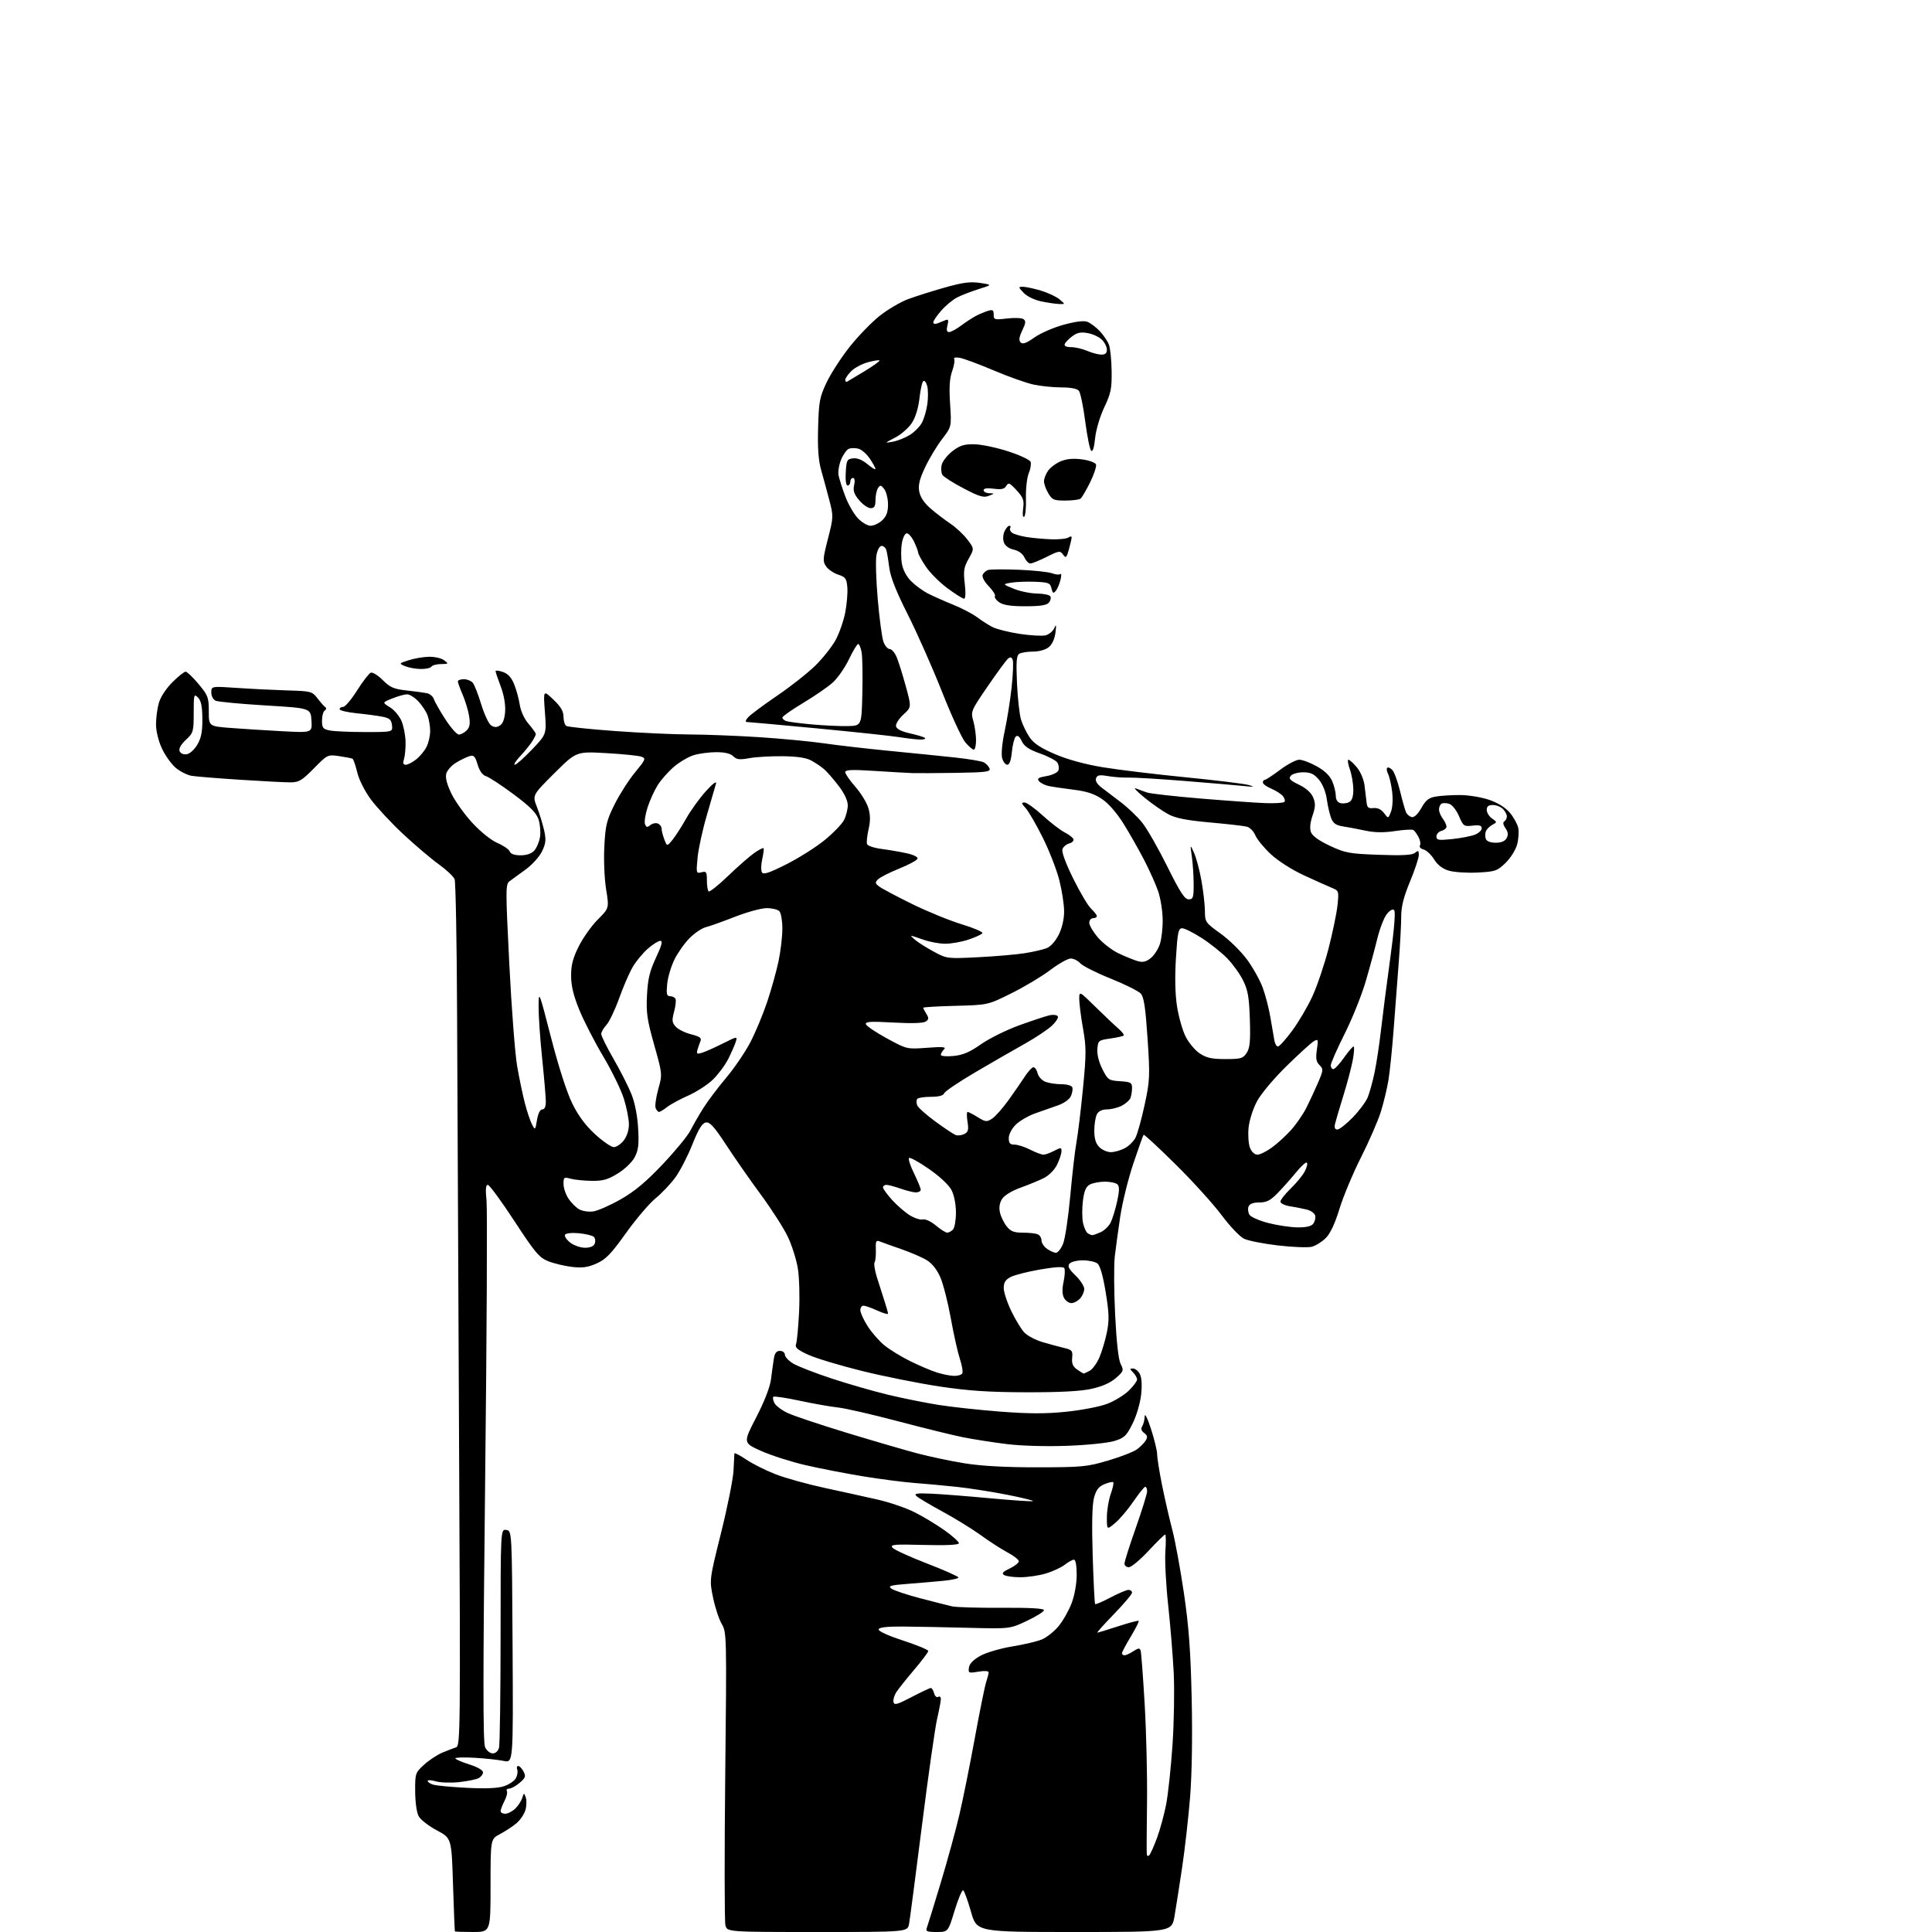<?xml version="1.0" encoding="UTF-8" standalone="no"?>
<svg 
  version="1.1" 
  xmlns="http://www.w3.org/2000/svg" 
  xmlns:xlink="http://www.w3.org/1999/xlink" 
  xmlns:svg="http://www.w3.org/2000/svg"
  xmlns:rdf="http://www.w3.org/1999/02/22-rdf-syntax-ns#"
  xmlns:cc="http://creativecommons.org/ns#"
  xmlns:dc="http://purl.org/dc/elements/1.1/"
  viewBox="0 0 768 768"
  width="768"
  height="768"
>
<style>svg {background-color: white; }</style>"
<path stroke="none" fill="black" fill-rule="evenodd" d="M188.00,768.00C184.15,768.00 180.92,767.89 180.83,767.75C180.74,767.61 180.40,759.22 180.08,749.10C179.50,730.70 179.50,730.70 173.66,727.60C170.45,725.90 167.20,723.38 166.44,722.00C165.64,720.54 165.06,716.43 165.04,712.13C165.00,704.95 165.09,704.69 168.56,701.51C170.52,699.72 173.78,697.56 175.81,696.71C177.84,695.86 180.31,694.91 181.29,694.60C183.00,694.06 183.06,688.82 182.49,574.77C182.16,509.17 181.81,432.10 181.70,403.50C181.59,374.90 181.14,350.60 180.71,349.50C180.27,348.40 177.41,345.71 174.36,343.52C171.30,341.33 164.94,335.93 160.22,331.52C155.50,327.11 149.75,320.93 147.43,317.79C144.98,314.47 142.71,309.96 142.01,307.03C141.34,304.26 140.51,301.83 140.15,301.62C139.79,301.42 137.41,300.95 134.86,300.58C130.25,299.91 130.18,299.94 124.76,305.46C119.99,310.30 118.81,311.00 115.40,311.00C113.26,311.00 104.30,310.54 95.50,309.97C86.70,309.40 78.05,308.70 76.28,308.42C74.51,308.15 71.63,306.72 69.89,305.25C68.14,303.78 65.66,300.31 64.37,297.54C63.00,294.61 62.02,290.62 62.02,288.00C62.01,285.52 62.51,281.70 63.12,279.50C63.78,277.13 65.96,273.78 68.48,271.25C70.82,268.91 73.20,267.00 73.78,267.00C74.35,267.00 76.66,269.20 78.91,271.89C82.69,276.41 83.00,277.22 83.00,282.74C83.00,288.70 83.00,288.70 91.61,289.37C96.35,289.73 105.60,290.32 112.17,290.67C124.12,291.31 124.12,291.31 123.81,286.41C123.50,281.50 123.50,281.50 105.50,280.42C95.60,279.82 86.71,278.98 85.75,278.56C84.75,278.12 84.00,276.71 84.00,275.27C84.00,272.76 84.00,272.76 94.40,273.47C100.11,273.86 109.11,274.30 114.40,274.46C123.66,274.73 124.09,274.84 126.22,277.62C127.44,279.20 128.83,280.78 129.32,281.12C129.81,281.47 129.72,282.06 129.11,282.43C128.50,282.81 128.00,284.61 128.00,286.43C128.00,289.35 128.38,289.83 131.13,290.38C132.84,290.72 139.17,291.00 145.19,291.00C156.13,291.00 156.13,291.00 155.82,288.29C155.56,286.08 154.85,285.45 152.00,284.90C150.07,284.52 145.46,283.90 141.75,283.53C138.04,283.15 135.00,282.43 135.00,281.92C135.00,281.41 135.63,281.00 136.41,281.00C137.19,281.00 139.68,278.05 141.96,274.45C144.23,270.85 146.68,267.68 147.40,267.40C148.11,267.13 150.25,268.45 152.15,270.35C155.06,273.26 156.55,273.91 161.55,274.46C164.82,274.81 168.48,275.31 169.68,275.55C170.88,275.80 172.14,276.86 172.47,277.90C172.80,278.95 174.85,282.55 177.01,285.90C179.18,289.26 181.61,292.00 182.41,292.00C183.20,292.00 184.59,291.26 185.49,290.36C186.74,289.12 186.97,287.74 186.47,284.61C186.10,282.35 184.95,278.53 183.90,276.12C182.86,273.72 182.00,271.35 182.00,270.87C182.00,270.39 183.07,270.00 184.38,270.00C185.69,270.00 187.29,270.65 187.95,271.43C188.60,272.22 190.12,276.11 191.33,280.08C192.54,284.05 194.31,287.79 195.26,288.39C196.52,289.19 197.48,289.19 198.75,288.39C199.90,287.67 200.60,285.76 200.80,282.79C200.98,280.00 200.31,276.22 199.05,272.89C197.92,269.93 197.00,267.19 197.00,266.80C197.00,266.42 198.31,266.56 199.92,267.12C201.95,267.83 203.32,269.33 204.41,272.05C205.27,274.21 206.27,277.89 206.63,280.23C207.03,282.77 208.45,285.83 210.15,287.78C211.72,289.59 213.00,291.40 213.00,291.81C213.00,292.22 212.26,293.67 211.35,295.03C210.44,296.39 208.33,298.96 206.65,300.75C204.98,302.54 204.08,304.00 204.65,304.00C205.23,304.00 208.30,301.27 211.49,297.93C217.28,291.86 217.28,291.86 216.61,283.06C215.95,274.26 215.95,274.26 219.97,278.09C222.92,280.89 224.00,282.72 224.00,284.90C224.00,286.54 224.50,288.19 225.11,288.57C225.72,288.95 234.38,289.86 244.36,290.59C254.34,291.32 267.68,291.94 274.02,291.96C280.35,291.98 292.73,292.46 301.52,293.02C310.31,293.58 322.00,294.69 327.50,295.48C333.00,296.28 344.70,297.62 353.50,298.48C362.30,299.33 373.99,300.51 379.47,301.10C384.95,301.68 390.19,302.57 391.10,303.05C392.02,303.54 393.03,304.63 393.35,305.47C393.86,306.79 392.06,307.03 380.22,307.22C372.67,307.33 364.93,307.38 363.00,307.33C361.07,307.27 354.21,306.88 347.75,306.46C338.63,305.87 336.00,305.98 336.00,306.95C336.00,307.63 337.80,310.24 340.00,312.74C342.20,315.24 344.53,319.03 345.17,321.16C346.01,323.99 346.04,326.30 345.26,329.69C344.68,332.26 344.41,334.89 344.66,335.55C344.91,336.22 347.46,337.07 350.31,337.45C353.16,337.82 357.66,338.59 360.30,339.16C363.15,339.77 364.95,340.66 364.72,341.34C364.52,341.98 361.23,343.76 357.42,345.29C353.61,346.83 349.85,348.74 349.05,349.53C347.77,350.80 347.84,351.16 349.55,352.44C350.62,353.25 356.45,356.34 362.50,359.32C368.55,362.30 377.45,365.94 382.28,367.41C387.11,368.88 390.82,370.48 390.52,370.97C390.22,371.45 387.73,372.59 384.98,373.51C382.23,374.42 378.07,375.16 375.74,375.15C373.41,375.14 369.53,374.43 367.12,373.56C364.72,372.70 362.52,372.00 362.24,372.00C361.96,372.00 362.84,372.87 364.19,373.94C365.54,375.00 368.87,377.06 371.58,378.51C376.38,381.08 376.81,381.13 389.00,380.50C395.88,380.15 404.20,379.43 407.50,378.89C410.80,378.36 414.67,377.46 416.10,376.90C417.63,376.30 419.59,374.10 420.85,371.58C422.19,368.91 423.00,365.39 423.00,362.30C423.00,359.56 422.13,353.93 421.07,349.79C420.01,345.64 417.04,338.03 414.47,332.88C411.89,327.72 408.86,322.49 407.72,321.25C406.01,319.39 405.93,319.00 407.25,319.00C408.12,319.00 411.38,321.32 414.48,324.16C417.58,326.99 421.53,330.03 423.25,330.91C424.97,331.78 426.54,333.01 426.73,333.62C426.92,334.24 426.17,334.98 425.05,335.28C423.93,335.57 422.71,336.58 422.35,337.52C421.94,338.59 423.54,342.98 426.58,349.16C429.26,354.62 432.48,360.04 433.73,361.22C434.98,362.39 436.00,363.72 436.00,364.17C436.00,364.63 435.32,365.00 434.50,365.00C433.68,365.00 433.00,365.82 433.00,366.82C433.00,367.82 434.56,370.47 436.47,372.70C438.38,374.93 442.10,377.77 444.72,379.01C447.35,380.25 450.72,381.62 452.22,382.05C454.25,382.64 455.55,382.35 457.39,380.90C458.75,379.84 460.40,377.31 461.07,375.28C461.74,373.26 462.24,368.83 462.18,365.45C462.13,362.07 461.33,357.10 460.42,354.40C459.51,351.71 457.02,346.12 454.89,342.00C452.76,337.88 449.06,331.35 446.66,327.50C444.00,323.22 440.67,319.39 438.10,317.65C435.03,315.56 431.97,314.56 426.70,313.91C422.74,313.42 418.29,312.76 416.82,312.45C415.34,312.13 413.64,311.27 413.03,310.53C412.14,309.46 412.74,309.05 416.03,308.50C418.29,308.11 420.40,307.11 420.73,306.26C421.05,305.42 420.88,304.03 420.34,303.17C419.80,302.31 416.69,300.67 413.43,299.52C409.01,297.95 407.16,296.70 406.15,294.61C405.21,292.67 404.48,292.12 403.76,292.84C403.19,293.41 402.50,296.16 402.23,298.94C401.91,302.29 401.29,304.00 400.39,304.00C399.65,304.00 398.73,302.76 398.35,301.25C397.95,299.68 398.40,295.08 399.40,290.50C400.35,286.10 401.59,278.30 402.14,273.17C402.70,268.03 402.89,263.14 402.56,262.30C402.14,261.19 401.63,261.06 400.70,261.83C400.00,262.42 396.37,267.36 392.63,272.81C385.95,282.56 385.85,282.80 386.91,286.62C387.50,288.75 387.99,292.19 387.99,294.25C388.00,296.31 387.59,298.00 387.09,298.00C386.59,298.00 385.06,296.68 383.70,295.06C382.34,293.44 378.15,284.33 374.39,274.81C370.62,265.29 364.54,251.56 360.87,244.29C356.32,235.29 353.98,229.40 353.53,225.79C353.16,222.88 352.63,219.71 352.36,218.75C352.09,217.79 351.24,217.00 350.48,217.00C349.67,217.00 348.80,218.54 348.40,220.70C348.02,222.73 348.25,230.62 348.92,238.23C349.58,245.84 350.59,253.40 351.16,255.03C351.73,256.66 352.85,258.00 353.65,258.00C354.45,258.00 355.71,259.46 356.45,261.25C357.20,263.04 358.82,268.23 360.07,272.80C362.34,281.10 362.34,281.10 359.10,284.06C357.32,285.69 356.00,287.77 356.18,288.68C356.39,289.79 358.28,290.75 361.78,291.54C364.68,292.19 367.35,293.01 367.70,293.36C368.05,293.71 367.25,294.00 365.92,293.99C364.59,293.99 360.80,293.56 357.50,293.04C354.20,292.51 339.45,290.94 324.72,289.54C310.00,288.14 297.44,287.00 296.82,287.00C296.18,287.00 296.43,286.18 297.39,285.13C298.32,284.10 303.50,280.24 308.91,276.56C314.31,272.88 321.17,267.48 324.15,264.54C327.13,261.61 330.75,257.03 332.20,254.36C333.64,251.68 335.35,246.80 335.99,243.50C336.63,240.20 337.01,235.70 336.83,233.50C336.54,229.98 336.11,229.37 333.23,228.44C331.43,227.86 329.26,226.39 328.41,225.18C327.00,223.16 327.06,222.20 329.12,214.17C331.32,205.60 331.33,205.19 329.70,198.93C328.78,195.39 327.32,190.03 326.46,187.00C325.33,183.06 324.98,178.25 325.21,170.00C325.50,159.59 325.82,157.88 328.60,152.00C330.30,148.43 334.45,142.02 337.84,137.76C341.23,133.51 346.59,127.99 349.75,125.50C352.91,123.01 357.92,120.07 360.88,118.95C363.84,117.84 370.41,115.76 375.47,114.33C382.75,112.27 385.72,111.88 389.59,112.47C394.50,113.21 394.50,113.21 389.00,114.93C385.98,115.88 382.10,117.39 380.40,118.28C378.69,119.17 375.88,121.51 374.15,123.48C372.42,125.46 371.00,127.55 371.00,128.14C371.00,128.76 371.73,128.92 372.75,128.51C373.71,128.12 375.13,127.55 375.90,127.24C376.98,126.80 377.15,127.28 376.63,129.34C376.16,131.22 376.35,132.00 377.29,132.00C378.02,132.00 380.16,130.84 382.06,129.42C383.95,128.01 386.62,126.27 388.00,125.55C389.38,124.84 391.51,123.94 392.75,123.56C394.61,122.99 395.00,123.25 395.00,125.05C395.00,127.09 395.33,127.19 400.25,126.61C403.14,126.26 406.09,126.37 406.81,126.84C407.86,127.53 407.78,128.40 406.37,131.35C405.09,134.04 404.92,135.32 405.73,136.13C406.54,136.94 408.00,136.42 411.17,134.17C413.55,132.48 418.79,130.19 422.81,129.09C427.66,127.77 430.85,127.38 432.31,127.95C433.51,128.42 435.71,130.08 437.19,131.65C438.66,133.22 440.30,135.63 440.82,137.02C441.35,138.41 441.83,143.13 441.89,147.52C441.99,154.47 441.61,156.33 438.97,161.91C437.24,165.56 435.67,170.85 435.32,174.21C434.93,177.99 434.36,179.76 433.74,179.14C433.21,178.61 432.15,173.34 431.38,167.43C430.61,161.51 429.48,156.07 428.87,155.34C428.17,154.50 425.58,154.00 421.93,154.00C418.72,154.00 413.74,153.49 410.86,152.88C407.99,152.26 400.88,149.74 395.07,147.27C389.25,144.80 383.20,142.55 381.61,142.26C379.91,141.95 378.96,142.12 379.30,142.68C379.63,143.20 379.26,145.40 378.49,147.57C377.48,150.40 377.25,154.03 377.68,160.57C378.27,169.63 378.27,169.63 374.48,174.57C372.40,177.28 369.36,182.32 367.74,185.78C365.49,190.56 364.94,192.86 365.42,195.44C365.84,197.64 367.40,199.98 369.94,202.16C372.07,204.00 375.60,206.69 377.78,208.15C379.96,209.61 383.00,212.44 384.53,214.45C387.31,218.10 387.31,218.10 385.06,222.10C383.13,225.53 382.91,226.95 383.51,232.05C383.93,235.71 383.82,238.00 383.22,238.00C382.69,238.00 379.70,236.11 376.59,233.81C373.48,231.50 369.60,227.60 367.97,225.14C366.33,222.67 365.00,220.24 365.00,219.73C365.00,219.22 364.27,217.27 363.39,215.40C362.50,213.53 361.19,212.00 360.47,212.00C359.74,212.00 358.88,213.73 358.50,216.00C358.13,218.20 358.13,221.81 358.50,224.01C358.93,226.52 360.32,229.17 362.21,231.05C363.87,232.72 366.87,234.91 368.87,235.93C370.86,236.95 375.37,238.95 378.89,240.38C382.40,241.80 386.67,244.04 388.39,245.34C390.10,246.64 392.85,248.40 394.50,249.25C396.15,250.10 401.03,251.32 405.35,251.98C409.67,252.63 414.30,252.89 415.64,252.55C416.99,252.22 418.53,250.94 419.07,249.72C419.85,247.95 419.95,248.30 419.56,251.50C419.26,253.93 418.22,256.19 416.92,257.25C415.66,258.28 413.08,259.01 410.64,259.02C408.36,259.02 405.89,259.42 405.14,259.90C404.07,260.57 403.88,263.12 404.27,271.63C404.54,277.61 405.27,284.13 405.89,286.12C406.51,288.11 408.03,291.24 409.27,293.07C410.90,295.50 413.63,297.31 419.32,299.76C424.28,301.90 431.20,303.80 438.31,304.98C444.47,306.00 459.40,307.81 471.50,309.00C483.60,310.20 494.85,311.58 496.50,312.08C498.89,312.81 498.49,312.89 494.50,312.46C491.75,312.17 481.18,311.27 471.00,310.45C460.82,309.63 450.70,309.03 448.50,309.10C446.30,309.17 442.65,308.90 440.40,308.51C437.14,307.94 436.17,308.11 435.69,309.36C435.31,310.35 436.08,311.68 437.80,313.00C439.28,314.14 442.78,316.80 445.57,318.92C448.37,321.04 452.19,324.70 454.07,327.05C455.96,329.40 460.43,337.22 464.00,344.41C469.09,354.67 470.93,357.50 472.50,357.50C474.28,357.50 474.50,356.83 474.50,351.50C474.49,348.20 474.17,343.25 473.78,340.50C473.06,335.50 473.06,335.50 474.65,339.00C475.52,340.93 476.84,345.88 477.58,350.00C478.32,354.12 478.95,359.56 478.97,362.08C479.00,366.53 479.17,366.78 485.16,371.08C488.55,373.51 493.24,378.10 495.60,381.28C497.95,384.45 500.79,389.49 501.90,392.47C503.02,395.45 504.44,400.95 505.05,404.69C505.67,408.44 506.37,412.51 506.61,413.75C506.84,414.99 507.48,416.00 508.02,416.00C508.56,416.00 511.09,413.19 513.64,409.75C516.19,406.31 519.83,400.14 521.71,396.03C523.60,391.93 526.48,383.39 528.11,377.07C529.74,370.75 531.35,362.99 531.68,359.83C532.26,354.21 532.21,354.06 529.39,352.91C527.80,352.26 522.79,350.01 518.26,347.92C513.47,345.70 507.97,342.18 505.12,339.51C502.42,336.99 499.68,333.63 499.02,332.06C498.37,330.48 496.86,328.93 495.67,328.62C494.48,328.31 487.88,327.55 481.00,326.94C471.83,326.12 467.44,325.26 464.50,323.71C462.30,322.55 458.02,319.58 455.00,317.11C451.98,314.64 450.40,312.98 451.50,313.41C452.60,313.85 454.62,314.58 456.00,315.04C457.38,315.50 467.05,316.58 477.50,317.45C487.95,318.32 499.50,319.13 503.17,319.26C506.83,319.39 510.16,319.17 510.56,318.77C510.96,318.37 510.69,317.34 509.97,316.47C509.25,315.60 507.16,314.26 505.33,313.49C503.50,312.73 502.00,311.63 502.00,311.05C502.00,310.47 502.35,310.00 502.78,310.00C503.20,310.00 505.95,308.20 508.88,306.00C511.81,303.80 515.22,302.00 516.47,302.00C517.72,302.00 520.88,303.19 523.49,304.65C526.64,306.41 528.69,308.41 529.61,310.62C530.38,312.44 531.00,315.02 531.00,316.35C531.00,317.86 531.69,318.95 532.86,319.25C533.88,319.52 535.45,319.32 536.36,318.82C537.49,318.19 537.99,316.59 537.96,313.70C537.93,311.39 537.31,307.81 536.57,305.75C535.84,303.69 535.59,302.00 536.03,302.00C536.47,302.00 537.96,303.35 539.35,305.00C540.81,306.74 542.11,309.81 542.43,312.25C542.73,314.59 543.09,317.62 543.24,319.00C543.45,321.01 543.99,321.45 545.98,321.22C547.60,321.04 549.04,321.72 550.16,323.21C551.87,325.48 551.87,325.48 552.95,322.62C553.58,320.97 553.76,317.60 553.39,314.63C553.03,311.81 552.31,308.67 551.78,307.66C551.26,306.65 551.11,305.56 551.44,305.22C551.78,304.89 552.68,305.27 553.45,306.06C554.23,306.85 555.62,310.65 556.55,314.50C557.48,318.35 558.57,322.18 558.98,323.00C559.38,323.82 560.41,324.64 561.26,324.81C562.20,324.99 563.68,323.55 565.03,321.17C566.80,318.01 567.97,317.10 570.87,316.62C572.87,316.29 577.20,316.03 580.50,316.04C583.80,316.06 588.98,316.92 592.00,317.96C595.47,319.15 598.50,321.05 600.21,323.09C601.69,324.86 603.18,327.56 603.52,329.08C603.85,330.59 603.65,333.57 603.08,335.70C602.51,337.84 600.45,341.11 598.48,343.02C595.17,346.23 594.40,346.49 587.32,346.85C583.14,347.06 578.01,346.72 575.93,346.10C573.40,345.34 571.45,343.84 570.06,341.59C568.91,339.74 567.04,337.98 565.89,337.68C564.74,337.38 564.09,336.66 564.45,336.09C564.80,335.51 564.55,334.02 563.90,332.77C563.24,331.52 562.32,330.25 561.85,329.94C561.39,329.64 558.09,329.82 554.52,330.36C550.00,331.03 546.43,330.98 542.76,330.19C539.87,329.57 535.86,328.81 533.86,328.51C531.09,328.08 529.97,327.30 529.16,325.23C528.57,323.73 527.79,320.33 527.42,317.68C527.02,314.78 525.77,311.69 524.29,309.93C522.36,307.64 521.00,307.00 518.03,307.00C515.95,307.00 513.72,307.63 513.09,308.39C512.15,309.52 512.78,310.20 516.36,311.93C519.21,313.31 521.22,315.12 522.00,317.00C522.98,319.37 522.93,320.75 521.75,324.23C520.80,327.00 520.58,329.34 521.13,330.81C521.67,332.29 524.31,334.19 528.64,336.21C534.77,339.08 536.38,339.38 548.15,339.80C557.55,340.14 561.38,339.93 562.49,339.01C563.76,337.96 564.00,338.10 564.00,339.87C564.00,341.03 562.43,345.78 560.50,350.43C557.95,356.60 557.00,360.38 557.00,364.39C557.00,367.42 556.57,375.43 556.05,382.20C555.53,388.96 554.61,401.02 554.01,409.00C553.41,416.98 552.46,426.20 551.91,429.50C551.36,432.80 550.00,438.43 548.89,442.00C547.77,445.57 544.23,453.71 541.01,460.08C537.80,466.45 533.95,475.66 532.46,480.53C530.67,486.40 528.83,490.33 527.01,492.15C525.49,493.66 522.99,495.22 521.43,495.61C519.88,496.00 513.86,495.76 508.06,495.09C502.26,494.41 496.16,493.21 494.51,492.41C492.85,491.61 488.84,487.38 485.59,483.02C482.34,478.66 474.13,469.59 467.34,462.88C460.55,456.17 454.82,450.86 454.61,451.09C454.39,451.31 452.56,456.45 450.53,462.50C448.50,468.55 446.16,478.00 445.33,483.50C444.51,489.00 443.52,496.20 443.14,499.50C442.76,502.80 442.82,513.15 443.28,522.50C443.81,533.44 444.60,540.47 445.48,542.21C446.78,544.77 446.68,545.08 443.59,547.79C441.44,549.67 438.12,551.15 433.91,552.08C429.53,553.05 421.34,553.48 408.00,553.45C393.05,553.42 385.00,552.88 373.50,551.15C365.25,549.91 351.37,547.13 342.66,544.98C333.95,542.83 324.34,539.93 321.30,538.54C316.96,536.55 315.92,535.65 316.44,534.30C316.80,533.36 317.34,527.62 317.65,521.54C317.95,515.45 317.73,507.64 317.14,504.12C316.55,500.62 314.77,494.99 313.17,491.62C311.57,488.26 306.79,480.77 302.53,475.00C298.27,469.23 292.06,460.32 288.72,455.20C283.98,447.95 282.20,445.97 280.63,446.20C279.12,446.43 277.75,448.65 275.20,455.00C273.33,459.68 270.28,465.58 268.41,468.12C266.54,470.67 262.98,474.41 260.50,476.44C258.02,478.48 252.75,484.68 248.80,490.22C242.90,498.47 240.80,500.64 237.14,502.26C233.67,503.80 231.48,504.10 227.34,503.61C224.40,503.26 220.16,502.25 217.92,501.35C214.34,499.92 212.71,497.98 204.46,485.36C199.30,477.46 194.55,471.00 193.91,471.00C193.09,471.00 192.94,472.80 193.40,477.25C193.75,480.69 193.51,530.42 192.86,587.76C191.98,665.64 191.97,692.64 192.82,694.51C193.45,695.89 194.80,697.00 195.86,697.00C196.99,697.00 198.01,696.08 198.37,694.75C198.70,693.51 198.98,673.46 198.99,650.18C199.00,607.86 199.00,607.86 201.25,608.18C203.50,608.50 203.50,608.50 203.76,654.65C204.02,700.79 204.02,700.79 200.26,700.00C198.19,699.56 193.01,699.00 188.75,698.75C184.49,698.50 181.00,698.60 181.00,698.97C181.00,699.33 183.47,700.41 186.50,701.37C189.76,702.39 192.00,703.68 192.00,704.52C192.00,705.29 191.21,706.34 190.25,706.85C189.29,707.36 185.80,708.06 182.50,708.42C179.20,708.78 175.04,708.64 173.25,708.11C171.46,707.57 170.00,707.51 170.00,707.95C170.00,708.40 171.01,709.07 172.25,709.44C173.49,709.82 179.49,710.38 185.58,710.69C193.04,711.08 197.87,710.87 200.34,710.05C202.36,709.39 204.50,707.94 205.08,706.84C205.67,705.74 205.91,704.20 205.61,703.42C205.31,702.64 205.48,702.00 206.00,702.00C206.51,702.00 207.46,702.98 208.10,704.19C209.11,706.08 208.91,706.68 206.58,708.69C205.10,709.96 203.21,711.00 202.39,711.00C201.56,711.00 201.15,711.44 201.48,711.97C201.81,712.50 201.39,714.28 200.54,715.92C199.69,717.56 199.00,719.37 199.00,719.95C199.00,720.53 199.82,721.00 200.81,721.00C201.81,721.00 203.57,720.12 204.73,719.03C205.89,717.95 207.17,716.04 207.57,714.78C208.27,712.59 208.32,712.58 209.00,714.50C209.39,715.60 209.33,717.85 208.87,719.50C208.41,721.15 206.79,723.54 205.27,724.80C203.74,726.07 200.81,727.99 198.75,729.08C195.00,731.04 195.00,731.04 195.00,749.52C195.00,768.00 195.00,768.00 188.00,768.00zM324.91,768.00C289.04,768.00 289.04,768.00 288.36,765.30C287.99,763.81 287.96,737.03 288.29,705.77C288.89,650.35 288.86,648.87 286.92,645.59C285.83,643.75 284.27,639.04 283.46,635.12C281.98,628.01 281.98,628.01 286.65,609.26C289.22,598.94 291.44,587.80 291.59,584.50C291.74,581.20 291.89,578.18 291.93,577.78C291.97,577.39 294.08,578.47 296.63,580.19C299.17,581.91 304.46,584.55 308.38,586.07C312.29,587.58 321.12,590.03 328.00,591.51C334.88,592.99 344.29,595.07 348.92,596.12C353.55,597.18 360.08,599.41 363.42,601.07C366.77,602.73 372.17,605.98 375.44,608.30C378.71,610.61 381.28,612.95 381.17,613.50C381.03,614.13 375.88,614.37 367.26,614.14C355.35,613.82 353.73,613.97 354.78,615.24C355.45,616.04 361.62,618.86 368.50,621.52C375.37,624.17 381.00,626.67 381.00,627.07C381.00,627.47 378.41,628.06 375.25,628.37C372.09,628.69 365.70,629.23 361.06,629.59C353.90,630.14 352.88,630.44 354.35,631.51C355.30,632.21 360.45,633.93 365.79,635.33C371.13,636.73 376.85,638.18 378.50,638.56C380.15,638.93 389.04,639.18 398.25,639.12C409.31,639.05 415.00,639.37 415.00,640.06C415.00,640.63 411.96,642.54 408.25,644.30C401.50,647.50 401.50,647.50 385.00,647.08C375.93,646.84 364.26,646.62 359.09,646.58C352.74,646.52 349.54,646.88 349.28,647.67C349.04,648.38 352.81,650.12 358.94,652.13C364.47,653.94 369.00,655.81 369.00,656.29C369.00,656.76 366.50,660.10 363.44,663.70C360.38,667.31 357.19,671.31 356.35,672.58C355.52,673.86 354.98,675.64 355.17,676.55C355.45,677.94 356.57,677.64 362.39,674.60C366.18,672.62 369.62,671.00 370.03,671.00C370.43,671.00 371.01,671.95 371.32,673.10C371.62,674.26 372.34,674.90 372.93,674.54C373.52,674.18 374.00,674.56 374.00,675.38C374.00,676.20 373.33,679.75 372.52,683.27C371.70,686.79 368.99,705.83 366.50,725.59C364.00,745.34 361.70,762.96 361.37,764.75C360.78,768.00 360.78,768.00 324.91,768.00zM372.33,768.00C368.47,768.00 367.88,767.74 368.44,766.31C368.79,765.37 371.26,757.39 373.92,748.56C376.59,739.73 379.92,727.55 381.34,721.50C382.76,715.45 385.53,701.73 387.49,691.00C389.45,680.27 391.49,670.20 392.03,668.60C392.56,667.01 393.00,665.28 393.00,664.76C393.00,664.22 391.28,664.11 388.92,664.51C385.05,665.17 384.85,665.08 385.17,662.87C385.39,661.33 386.95,659.73 389.75,658.19C392.09,656.90 397.77,655.24 402.37,654.49C406.97,653.75 412.29,652.49 414.19,651.69C416.09,650.90 419.09,648.51 420.85,646.37C422.60,644.24 424.93,640.12 426.02,637.21C427.18,634.11 428.00,629.46 428.00,625.96C428.00,622.32 427.58,620.00 426.91,620.00C426.31,620.00 424.67,620.90 423.27,622.00C421.87,623.10 418.46,624.68 415.68,625.50C412.91,626.33 408.36,626.99 405.57,626.98C402.78,626.98 399.88,626.58 399.12,626.09C398.08,625.44 398.64,624.79 401.37,623.50C403.37,622.55 405.00,621.26 405.00,620.63C405.00,620.01 402.99,618.43 400.53,617.13C398.08,615.82 393.31,612.75 389.94,610.30C386.57,607.85 379.70,603.61 374.66,600.88C369.62,598.14 364.94,595.35 364.25,594.67C363.26,593.69 364.50,593.50 370.25,593.76C374.24,593.94 384.86,594.77 393.85,595.61C402.84,596.44 410.39,596.94 410.62,596.71C410.85,596.48 406.20,595.34 400.27,594.17C394.35,593.00 385.45,591.61 380.50,591.07C375.55,590.54 367.90,589.83 363.50,589.50C359.10,589.17 349.88,587.98 343.00,586.85C336.12,585.73 325.83,583.72 320.13,582.40C314.42,581.07 306.52,578.54 302.56,576.77C295.37,573.55 295.37,573.55 300.60,563.44C303.81,557.24 306.07,551.44 306.46,548.42C306.80,545.71 307.31,542.04 307.59,540.25C307.96,537.86 308.61,537.00 310.05,537.00C311.12,537.00 312.00,537.68 312.00,538.51C312.00,539.35 313.46,540.92 315.25,542.01C317.04,543.10 323.90,545.77 330.50,547.95C337.10,550.13 347.23,553.04 353.00,554.43C358.77,555.81 367.75,557.62 372.94,558.45C378.14,559.29 389.25,560.49 397.63,561.14C409.01,562.01 415.66,562.03 423.82,561.19C429.84,560.58 437.15,559.18 440.05,558.07C442.96,556.97 446.84,554.61 448.67,552.84C450.50,551.06 452.00,549.05 452.00,548.38C452.00,547.70 451.29,546.44 450.43,545.57C449.03,544.17 449.03,544.00 450.39,544.00C451.24,544.00 452.45,544.98 453.09,546.17C453.83,547.54 454.02,550.52 453.63,554.30C453.27,557.69 451.81,562.69 450.24,565.85C447.80,570.78 446.97,571.58 442.99,572.81C440.52,573.58 432.10,574.45 424.27,574.73C415.87,575.04 406.03,574.76 400.27,574.05C394.89,573.39 387.12,572.18 383.00,571.37C378.88,570.55 367.18,567.67 357.00,564.98C346.82,562.28 336.02,559.80 333.00,559.48C329.98,559.15 323.11,557.94 317.74,556.78C312.38,555.63 307.73,554.94 307.41,555.25C307.10,555.57 307.31,556.71 307.89,557.79C308.46,558.87 310.86,560.65 313.22,561.74C315.57,562.84 326.05,566.34 336.50,569.53C346.95,572.71 359.55,576.39 364.50,577.70C369.45,579.02 378.00,580.81 383.50,581.70C390.20,582.77 399.77,583.30 412.50,583.28C430.13,583.26 432.15,583.06 440.50,580.59C445.45,579.13 450.59,577.13 451.92,576.16C453.26,575.19 454.83,573.61 455.42,572.64C456.26,571.28 456.12,570.60 454.82,569.63C453.67,568.78 453.43,567.93 454.06,566.94C454.56,566.15 455.00,564.38 455.03,563.00C455.06,561.57 456.14,563.72 457.53,568.00C458.87,572.12 459.98,576.69 459.99,578.14C459.99,579.59 460.90,585.22 461.99,590.64C463.09,596.06 464.90,603.93 466.01,608.13C467.12,612.33 469.19,623.58 470.60,633.13C472.58,646.56 473.29,656.09 473.71,675.14C474.05,690.31 473.80,705.39 473.08,714.40C472.43,722.44 471.01,734.98 469.93,742.26C468.85,749.54 467.47,758.31 466.88,761.75C465.79,768.00 465.79,768.00 427.04,768.00C388.28,768.00 388.28,768.00 385.99,759.97C384.73,755.55 383.34,751.71 382.89,751.43C382.45,751.16 380.91,754.77 379.48,759.47C376.88,768.00 376.88,768.00 372.33,768.00zM456.88,737.45C457.36,736.93 458.75,733.80 459.96,730.50C461.18,727.20 462.80,721.23 463.57,717.24C464.34,713.25 465.47,702.67 466.08,693.74C466.69,684.81 466.91,671.88 466.57,665.00C466.22,658.12 465.23,645.98 464.36,638.00C463.49,630.02 462.99,620.46 463.25,616.75C463.52,613.04 463.48,610.00 463.17,610.00C462.86,610.00 459.87,612.92 456.54,616.50C453.20,620.08 449.69,623.00 448.73,623.00C447.78,623.00 447.00,622.35 447.00,621.55C447.00,620.75 449.02,614.35 451.50,607.34C453.98,600.32 456.00,593.77 456.00,592.79C456.00,591.80 455.66,591.01 455.25,591.03C454.84,591.04 452.75,593.63 450.61,596.78C448.47,599.92 445.21,603.78 443.36,605.35C440.00,608.20 440.00,608.20 440.00,603.22C440.00,600.49 440.68,596.32 441.51,593.97C442.34,591.61 442.81,589.47 442.54,589.21C442.28,588.95 440.70,589.29 439.04,589.98C436.74,590.94 435.75,592.23 434.89,595.37C434.15,598.12 433.97,605.79 434.36,618.39C434.68,628.78 435.12,637.45 435.33,637.66C435.54,637.87 438.30,636.68 441.46,635.02C444.62,633.36 447.83,632.00 448.60,632.00C449.37,632.00 450.00,632.50 450.00,633.11C450.00,633.72 446.77,637.54 442.83,641.61C438.89,645.67 435.91,649.00 436.20,649.00C436.50,649.00 440.24,647.86 444.51,646.47C448.77,645.07 452.44,644.11 452.65,644.32C452.86,644.53 451.45,647.33 449.52,650.54C447.58,653.75 446.00,656.75 446.00,657.19C446.00,657.64 446.47,658.00 447.04,658.00C447.60,658.00 449.17,657.28 450.52,656.39C452.52,655.08 453.06,655.03 453.42,656.14C453.66,656.89 454.39,666.50 455.03,677.50C455.67,688.50 456.09,706.05 455.96,716.50C455.82,726.95 455.78,736.15 455.86,736.95C455.94,737.84 456.34,738.03 456.88,737.45zM379.19,546.93C380.67,546.97 382.17,546.54 382.51,545.98C382.86,545.42 382.44,542.83 381.58,540.23C380.72,537.63 379.09,530.37 377.97,524.09C376.84,517.81 374.98,510.51 373.84,507.85C372.52,504.77 370.56,502.27 368.46,500.97C366.64,499.85 362.09,497.87 358.33,496.57C354.57,495.27 350.71,493.89 349.75,493.50C348.25,492.89 348.03,493.35 348.16,496.73C348.25,498.90 348.03,501.15 347.68,501.72C347.32,502.28 347.72,504.94 348.55,507.63C349.39,510.31 350.73,514.52 351.54,517.00C352.35,519.48 353.01,521.82 353.00,522.20C353.00,522.59 351.09,522.03 348.75,520.97C346.41,519.91 343.94,519.03 343.25,519.02C342.56,519.01 342.00,519.81 342.00,520.80C342.00,521.80 343.29,524.64 344.86,527.11C346.43,529.59 349.42,533.03 351.51,534.75C353.60,536.47 358.26,539.33 361.87,541.11C365.48,542.88 370.25,544.91 372.47,545.60C374.69,546.30 377.71,546.90 379.19,546.93zM430.79,546.00C430.98,546.00 432.04,545.51 433.16,544.91C434.28,544.32 436.00,541.95 437.00,539.66C437.99,537.37 439.34,532.87 440.00,529.64C440.98,524.79 440.90,522.06 439.52,513.64C438.44,507.04 437.29,503.06 436.24,502.25C435.35,501.56 432.73,501.00 430.43,501.00C428.13,501.00 425.75,501.60 425.14,502.33C424.30,503.34 424.86,504.44 427.52,507.02C429.44,508.88 431.00,511.28 431.00,512.37C431.00,513.45 430.26,515.17 429.35,516.17C428.43,517.18 426.88,518.00 425.88,518.00C424.88,518.00 423.57,517.07 422.97,515.94C422.22,514.54 422.16,512.48 422.79,509.52C423.30,507.13 423.43,504.70 423.08,504.13C422.65,503.43 419.55,503.60 413.49,504.64C408.57,505.49 403.30,506.83 401.77,507.62C399.69,508.69 399.00,509.79 399.00,512.01C399.00,513.64 400.35,517.76 402.01,521.18C403.66,524.59 405.99,528.43 407.19,529.70C408.38,530.97 411.64,532.69 414.43,533.51C417.22,534.33 421.07,535.38 423.00,535.83C426.16,536.58 426.47,536.95 426.20,539.74C425.97,542.02 426.49,543.23 428.17,544.41C429.42,545.28 430.60,546.00 430.79,546.00zM419.77,498.00C420.50,498.00 421.76,496.42 422.57,494.48C423.38,492.55 424.68,483.89 425.46,475.23C426.25,466.58 427.35,457.02 427.92,454.00C428.48,450.98 429.63,441.48 430.48,432.89C431.83,419.03 431.84,416.34 430.52,408.89C429.70,404.28 429.03,399.01 429.02,397.20C429.00,393.90 429.00,393.90 435.42,400.20C438.94,403.66 443.04,407.54 444.52,408.82C445.99,410.09 446.97,411.36 446.70,411.64C446.42,411.91 444.01,412.45 441.35,412.83C436.68,413.49 436.49,413.65 436.22,417.01C436.04,419.15 436.82,422.24 438.22,425.00C440.39,429.28 440.73,429.51 445.25,429.80C449.49,430.08 450.00,430.36 450.00,432.47C450.00,433.77 449.72,435.56 449.38,436.46C449.04,437.35 447.48,438.73 445.93,439.54C444.37,440.34 441.74,441.00 440.08,441.00C438.13,441.00 436.71,441.68 436.04,442.93C435.47,444.00 435.00,446.92 435.00,449.43C435.00,452.67 435.58,454.58 437.00,456.00C438.10,457.10 440.15,458.00 441.55,458.00C442.95,458.00 445.42,457.32 447.03,456.48C448.65,455.65 450.61,453.73 451.39,452.22C452.17,450.71 453.80,444.82 455.02,439.14C457.10,429.44 457.17,427.82 456.17,412.79C455.35,400.44 454.73,396.36 453.47,394.96C452.56,393.97 447.18,391.28 441.50,389.00C435.82,386.72 430.39,383.98 429.43,382.93C428.47,381.87 426.75,381.01 425.60,381.03C424.44,381.04 420.80,383.10 417.50,385.60C414.20,388.10 407.27,392.25 402.10,394.82C392.70,399.50 392.70,399.50 379.85,399.83C372.78,400.01 367.00,400.35 367.00,400.59C367.00,400.83 367.56,401.93 368.25,403.04C369.28,404.71 369.24,405.24 368.00,406.08C367.05,406.73 362.31,406.88 355.14,406.48C345.98,405.96 343.87,406.10 344.22,407.16C344.46,407.88 348.22,410.42 352.58,412.79C360.49,417.10 360.51,417.10 368.49,416.51C374.87,416.03 376.24,416.16 375.24,417.16C374.56,417.84 374.00,418.82 374.00,419.33C374.00,419.84 376.25,420.04 379.00,419.77C382.78,419.41 385.45,418.27 389.97,415.10C393.26,412.79 400.13,409.40 405.23,407.55C410.33,405.71 415.71,403.93 417.19,403.60C418.67,403.26 420.16,403.45 420.50,404.00C420.84,404.55 419.71,406.29 417.99,407.87C416.26,409.44 411.40,412.66 407.18,415.02C402.95,417.38 394.18,422.43 387.68,426.25C381.18,430.07 375.62,433.82 375.33,434.60C374.97,435.53 373.18,436.00 369.95,436.00C367.29,436.00 364.87,436.41 364.56,436.91C364.25,437.41 364.26,438.53 364.60,439.39C364.93,440.25 368.19,443.16 371.85,445.84C375.51,448.53 379.18,450.96 380.00,451.23C380.82,451.50 382.34,451.30 383.36,450.77C384.88,449.99 385.11,449.09 384.60,445.90C384.26,443.76 384.27,442.00 384.62,442.00C384.97,442.00 386.79,442.94 388.66,444.10C391.78,446.02 392.24,446.07 394.40,444.66C395.68,443.82 398.61,440.51 400.91,437.31C403.20,434.12 406.07,429.96 407.29,428.08C408.50,426.19 410.01,424.49 410.63,424.28C411.25,424.08 412.05,425.07 412.41,426.49C412.78,427.98 414.13,429.48 415.59,430.04C416.99,430.57 419.86,431.00 421.98,431.00C424.17,431.00 426.02,431.54 426.27,432.25C426.50,432.94 426.25,434.50 425.70,435.72C425.13,437.00 422.96,438.56 420.60,439.38C418.35,440.17 414.25,441.61 411.50,442.58C408.75,443.56 405.26,445.59 403.75,447.10C402.17,448.68 401.00,450.94 401.00,452.42C401.00,454.44 401.50,455.00 403.29,455.00C404.55,455.00 407.34,455.90 409.50,457.00C411.66,458.10 414.03,459.00 414.76,459.00C415.50,459.00 417.43,458.31 419.05,457.47C421.78,456.06 422.00,456.08 421.95,457.72C421.93,458.70 421.13,461.07 420.19,463.00C419.21,465.01 417.00,467.25 414.99,468.27C413.07,469.24 408.90,470.96 405.72,472.10C402.33,473.31 399.29,475.15 398.38,476.54C397.35,478.12 397.05,479.93 397.48,481.91C397.84,483.56 399.04,486.05 400.14,487.45C401.74,489.48 403.03,490.00 406.49,490.00C408.88,490.00 411.55,490.27 412.42,490.61C413.29,490.94 414.00,492.04 414.00,493.05C414.00,494.06 415.00,495.59 416.22,496.44C417.44,497.30 419.04,498.00 419.77,498.00zM232.53,496.00C234.65,496.00 236.01,495.42 236.43,494.33C236.78,493.42 236.63,492.23 236.09,491.69C235.56,491.16 232.90,490.50 230.19,490.24C227.34,489.97 224.99,490.21 224.62,490.81C224.27,491.37 225.17,492.78 226.63,493.92C228.08,495.06 230.74,496.00 232.53,496.00zM434.20,490.98C434.59,490.99 436.09,490.46 437.53,489.81C438.97,489.15 440.74,487.46 441.46,486.06C442.18,484.65 443.34,480.90 444.05,477.72C444.99,473.50 445.03,471.63 444.23,470.83C443.62,470.22 441.38,469.73 439.25,469.73C437.12,469.73 434.43,470.24 433.26,470.86C431.67,471.71 430.98,473.34 430.47,477.39C430.10,480.36 430.12,484.30 430.52,486.15C430.92,487.99 431.76,489.83 432.38,490.23C432.99,490.64 433.82,490.98 434.20,490.98zM376.51,490.00C377.11,490.00 378.14,489.46 378.80,488.80C379.46,488.14 380.00,485.10 380.00,482.05C380.00,478.73 379.29,475.13 378.25,473.09C377.20,471.05 373.61,467.69 369.26,464.67C365.28,461.90 361.72,459.95 361.35,460.32C360.98,460.69 361.87,463.44 363.34,466.43C364.80,469.43 366.00,472.35 366.00,472.94C366.00,473.52 365.16,474.00 364.13,474.00C363.09,474.00 360.34,473.32 358.00,472.50C355.66,471.68 353.13,471.00 352.37,471.00C351.62,471.00 351.00,471.45 351.00,472.00C351.00,472.55 352.62,474.79 354.60,476.98C356.57,479.16 359.74,481.91 361.64,483.08C363.53,484.25 365.87,485.01 366.83,484.75C367.83,484.49 370.07,485.53 372.01,487.15C373.89,488.72 375.91,490.00 376.51,490.00zM515.63,487.90C518.99,487.97 521.17,487.50 521.96,486.55C522.62,485.75 523.01,484.30 522.83,483.33C522.64,482.35 521.17,481.24 519.49,480.83C517.85,480.42 514.81,479.82 512.75,479.50C510.69,479.18 509.00,478.35 509.00,477.66C509.00,476.97 510.84,474.63 513.08,472.45C515.33,470.28 517.84,467.22 518.66,465.66C519.48,464.09 519.86,462.53 519.51,462.17C519.15,461.82 517.22,463.55 515.22,466.02C513.21,468.48 509.91,472.19 507.90,474.25C504.99,477.23 503.48,478.00 500.59,478.00C498.13,478.00 496.73,478.53 496.31,479.64C495.96,480.54 496.13,482.00 496.69,482.89C497.24,483.77 500.57,485.24 504.09,486.15C507.62,487.06 512.81,487.85 515.63,487.90zM235.76,481.57C237.56,481.33 242.45,479.18 246.63,476.81C252.19,473.67 256.71,469.90 263.37,462.88C268.39,457.58 273.38,451.51 274.46,449.38C275.54,447.24 277.84,443.25 279.57,440.50C281.30,437.75 285.37,432.35 288.61,428.50C291.85,424.65 296.17,418.32 298.21,414.44C300.25,410.55 303.27,403.31 304.94,398.35C306.60,393.39 308.64,386.08 309.48,382.10C310.32,378.12 311.00,372.29 311.00,369.13C311.00,365.98 310.46,362.86 309.80,362.20C309.14,361.54 306.88,361.00 304.78,361.00C302.68,361.00 297.01,362.54 292.17,364.43C287.34,366.32 282.11,368.18 280.55,368.58C278.99,368.97 276.09,370.93 274.11,372.92C272.12,374.92 269.41,378.77 268.08,381.47C266.76,384.17 265.46,388.54 265.21,391.19C264.83,395.09 265.04,396.00 266.31,396.00C267.18,396.00 268.15,396.44 268.49,396.98C268.82,397.51 268.59,399.81 267.98,402.08C267.03,405.61 267.12,406.48 268.62,408.13C269.58,409.19 272.34,410.56 274.74,411.16C278.17,412.03 278.97,412.61 278.44,413.88C278.07,414.77 277.53,416.34 277.24,417.36C276.79,418.94 277.08,419.11 279.10,418.48C280.42,418.07 284.13,416.42 287.34,414.81C293.15,411.89 293.17,411.89 292.46,414.19C292.06,415.46 290.71,418.52 289.46,421.00C288.20,423.48 285.45,427.16 283.34,429.20C281.23,431.23 276.83,434.08 273.58,435.51C270.32,436.95 266.54,439.00 265.19,440.06C263.84,441.13 262.39,442.00 261.97,442.00C261.56,442.00 260.95,441.30 260.62,440.45C260.29,439.59 260.77,436.22 261.67,432.95C263.33,427.01 263.33,427.01 260.05,415.36C257.23,405.37 256.83,402.55 257.19,395.56C257.53,389.10 258.27,386.02 260.76,380.70C263.08,375.74 263.53,374.00 262.48,374.00C261.71,374.00 259.46,375.41 257.50,377.14C255.53,378.86 252.84,382.13 251.51,384.40C250.18,386.67 247.74,392.29 246.10,396.89C244.45,401.49 242.18,406.24 241.05,407.44C239.92,408.64 239.00,410.26 239.00,411.03C239.00,411.80 241.21,416.27 243.92,420.97C246.63,425.66 249.82,431.98 251.03,435.00C252.37,438.37 253.39,443.59 253.67,448.50C254.04,454.93 253.78,457.18 252.32,459.98C251.28,461.97 248.40,464.74 245.58,466.48C241.56,468.95 239.64,469.48 235.08,469.40C232.01,469.35 228.26,468.96 226.75,468.54C224.21,467.83 224.00,467.99 224.01,470.63C224.01,472.21 224.88,474.82 225.95,476.43C227.01,478.05 228.92,479.96 230.19,480.70C231.46,481.43 233.97,481.82 235.76,481.57zM499.83,459.00C500.86,459.00 503.45,457.72 505.60,456.16C507.74,454.60 511.17,451.47 513.21,449.20C515.26,446.93 518.02,442.92 519.34,440.29C520.67,437.65 522.76,433.15 523.98,430.29C526.08,425.38 526.11,424.97 524.52,423.38C523.19,422.05 522.97,420.71 523.48,417.27C524.09,413.20 524.00,412.93 522.32,413.87C521.32,414.43 516.45,418.85 511.50,423.70C506.39,428.70 501.28,434.78 499.68,437.77C498.08,440.76 496.63,445.31 496.33,448.27C496.05,451.15 496.29,454.74 496.88,456.25C497.52,457.89 498.71,459.00 499.83,459.00zM244.01,456.00C245.02,456.00 246.79,454.81 247.93,453.37C249.19,451.76 250.00,449.26 250.00,446.97C250.00,444.90 249.12,440.35 248.03,436.86C246.95,433.36 243.26,425.77 239.83,420.00C236.39,414.23 232.11,405.90 230.31,401.50C227.97,395.79 227.03,391.90 227.02,387.91C227.00,383.65 227.73,380.86 230.08,376.16C231.77,372.77 235.18,367.98 237.65,365.51C242.15,361.01 242.15,361.01 240.94,353.51C240.26,349.32 239.95,341.80 240.23,336.48C240.66,328.08 241.15,326.08 244.32,319.72C246.30,315.75 249.96,310.03 252.45,307.02C256.65,301.94 256.83,301.48 254.98,300.80C253.88,300.39 247.60,299.75 241.03,299.38C229.08,298.70 229.08,298.70 220.34,307.40C211.61,316.10 211.61,316.10 213.44,320.80C214.45,323.38 215.73,327.54 216.29,330.03C217.13,333.77 216.99,335.21 215.51,338.34C214.52,340.43 211.64,343.66 209.11,345.52C206.57,347.39 203.68,349.50 202.68,350.21C200.94,351.45 200.93,352.71 202.46,383.28C203.34,400.75 204.74,418.98 205.57,423.78C206.40,428.57 207.78,435.19 208.63,438.47C209.48,441.76 210.75,445.56 211.46,446.92C212.74,449.36 212.77,449.33 213.47,445.19C213.91,442.58 214.71,441.00 215.59,441.00C216.52,441.00 216.99,439.90 216.97,437.75C216.95,435.96 216.29,428.20 215.49,420.50C214.69,412.80 214.07,403.57 214.10,400.00C214.16,393.63 214.26,393.87 219.06,412.50C222.06,424.12 225.33,434.28 227.49,438.66C229.90,443.55 232.78,447.43 236.59,450.91C239.65,453.71 242.99,456.00 244.01,456.00zM531.63,449.00C532.42,449.00 535.15,446.86 537.69,444.25C540.23,441.64 542.92,438.04 543.67,436.25C544.42,434.46 545.66,429.96 546.43,426.25C547.20,422.54 548.34,415.00 548.96,409.50C549.58,404.00 551.23,391.23 552.62,381.12C554.21,369.58 554.80,362.40 554.20,361.80C553.61,361.21 552.51,361.81 551.24,363.43C550.13,364.84 548.43,369.26 547.47,373.25C546.50,377.24 544.42,384.93 542.82,390.34C541.23,395.75 537.47,405.08 534.46,411.07C531.46,417.06 529.00,422.65 529.00,423.48C529.00,424.32 529.46,425.00 530.02,425.00C530.58,425.00 532.47,422.98 534.21,420.50C535.96,418.02 537.69,416.00 538.06,416.00C538.43,416.00 538.30,418.36 537.78,421.25C537.25,424.14 535.56,430.55 534.02,435.50C532.48,440.45 530.99,445.51 530.70,446.75C530.35,448.28 530.65,449.00 531.63,449.00zM487.12,421.00C493.28,421.00 494.11,420.76 495.57,418.54C496.86,416.56 497.11,413.95 496.84,405.29C496.56,396.49 496.07,393.63 494.19,389.81C492.92,387.23 490.08,383.26 487.88,381.00C485.69,378.74 481.15,375.11 477.79,372.94C474.44,370.77 470.90,369.00 469.94,369.00C468.42,369.00 468.10,370.52 467.46,380.75C466.98,388.36 467.13,395.14 467.88,400.00C468.52,404.12 470.04,409.52 471.27,412.00C472.50,414.47 475.03,417.51 476.90,418.75C479.59,420.53 481.71,421.00 487.12,421.00zM289.42,348.20C293.31,344.46 297.99,340.36 299.81,339.09C301.63,337.82 303.29,336.96 303.50,337.17C303.72,337.38 303.49,339.32 303.01,341.48C302.52,343.63 302.46,346.00 302.87,346.74C303.46,347.79 305.61,347.08 312.56,343.59C317.48,341.11 324.31,336.80 327.75,334.00C331.18,331.20 334.67,327.61 335.50,326.01C336.32,324.41 337.00,321.76 337.00,320.13C337.00,318.24 335.66,315.39 333.34,312.36C331.32,309.72 328.74,306.75 327.59,305.76C326.44,304.77 324.15,303.23 322.51,302.33C320.46,301.21 316.84,300.67 311.01,300.61C306.33,300.56 300.39,300.91 297.81,301.39C294.00,302.09 292.81,301.95 291.49,300.63C290.41,299.55 288.14,299.00 284.79,299.00C282.01,299.00 277.99,299.52 275.86,300.16C273.73,300.80 270.15,302.89 267.91,304.81C265.67,306.72 262.78,309.98 261.48,312.04C260.18,314.10 258.36,318.08 257.44,320.88C256.53,323.68 256.06,326.71 256.40,327.60C256.90,328.91 257.31,328.99 258.50,328.00C259.31,327.33 260.66,327.04 261.49,327.36C262.32,327.68 263.00,328.60 263.00,329.40C263.00,330.21 263.48,332.14 264.08,333.68C265.15,336.50 265.15,336.50 267.33,333.84C268.52,332.38 270.98,328.56 272.79,325.34C274.60,322.13 278.12,317.25 280.61,314.50C283.36,311.47 284.94,310.29 284.62,311.50C284.32,312.60 282.70,318.23 281.00,324.00C279.30,329.77 277.64,337.38 277.30,340.91C276.70,347.11 276.75,347.30 278.84,346.75C280.77,346.25 281.00,346.59 281.00,349.93C281.00,351.98 281.30,353.97 281.67,354.34C282.04,354.71 285.53,351.95 289.42,348.20zM206.95,340.00C209.34,340.00 211.30,339.32 212.39,338.12C213.32,337.09 214.34,334.67 214.66,332.73C214.97,330.80 214.71,327.66 214.08,325.75C213.22,323.14 210.79,320.68 204.22,315.78C199.42,312.21 194.50,308.97 193.27,308.58C191.80,308.12 190.64,306.53 189.86,303.92C188.86,300.58 188.35,300.07 186.59,300.60C185.44,300.94 183.04,302.11 181.25,303.20C179.46,304.28 177.72,306.26 177.39,307.59C176.98,309.20 177.70,311.91 179.49,315.56C180.97,318.60 184.73,323.83 187.83,327.18C191.09,330.70 195.28,334.05 197.75,335.11C200.11,336.12 202.31,337.63 202.63,338.47C203.01,339.47 204.52,340.00 206.95,340.00zM594.57,335.00C596.81,335.00 598.26,334.39 598.92,333.15C599.62,331.83 599.49,330.72 598.44,329.22C597.51,327.89 597.35,326.90 597.99,326.51C598.55,326.16 599.00,325.27 599.00,324.51C599.00,323.76 598.29,322.44 597.43,321.57C596.56,320.71 594.76,320.00 593.43,320.00C591.69,320.00 591.00,320.55 591.00,321.94C591.00,323.01 591.94,324.55 593.10,325.36C595.17,326.81 595.17,326.84 593.22,327.88C592.13,328.47 590.97,329.63 590.65,330.47C590.33,331.31 590.32,332.68 590.64,333.50C590.99,334.42 592.51,335.00 594.57,335.00zM577.25,333.54C580.69,333.18 584.74,332.40 586.25,331.82C587.76,331.23 589.00,330.09 589.00,329.27C589.00,328.15 588.11,327.89 585.38,328.20C581.95,328.60 581.68,328.41 579.96,324.40C578.95,322.04 577.24,319.89 576.08,319.53C574.95,319.17 573.56,319.15 573.01,319.49C572.45,319.84 572.01,320.88 572.03,321.81C572.05,322.74 572.72,324.37 573.53,325.44C574.34,326.51 575.00,327.92 575.00,328.57C575.00,329.23 574.10,330.00 573.00,330.29C571.90,330.58 571.00,331.57 571.00,332.50C571.00,333.98 571.79,334.11 577.25,333.54zM161.30,304.00C162.09,304.00 163.92,303.06 165.39,301.91C166.85,300.76 168.71,298.54 169.52,296.96C170.33,295.39 171.00,292.53 171.00,290.61C171.00,288.70 170.52,285.86 169.94,284.32C169.35,282.77 167.69,280.26 166.25,278.75C164.81,277.24 162.82,276.00 161.83,276.00C160.85,276.00 158.21,276.73 155.97,277.63C151.90,279.26 151.90,279.26 155.01,281.15C156.72,282.19 158.79,284.66 159.62,286.63C160.44,288.60 161.16,292.31 161.22,294.86C161.27,297.41 160.99,300.51 160.59,301.75C160.07,303.37 160.26,304.00 161.30,304.00zM74.19,299.82C75.45,299.64 77.28,298.00 78.45,296.00C79.99,293.37 80.49,290.83 80.44,285.73C80.40,280.76 79.94,278.51 78.69,277.27C77.10,275.67 77.00,276.04 77.00,283.38C77.00,290.84 76.86,291.33 73.89,294.10C71.93,295.93 71.01,297.58 71.39,298.57C71.75,299.50 72.89,300.01 74.19,299.82zM337.00,288.63C342.50,288.50 342.50,288.50 342.80,275.50C342.96,268.35 342.83,261.04 342.50,259.25C342.18,257.46 341.56,256.00 341.14,256.00C340.71,256.00 339.06,258.74 337.46,262.09C335.86,265.44 332.96,269.60 331.02,271.34C329.07,273.08 323.77,276.73 319.24,279.45C314.71,282.17 311.00,284.77 311.00,285.23C311.00,285.69 311.64,286.31 312.42,286.61C313.21,286.91 317.82,287.52 322.67,287.96C327.53,288.40 333.98,288.70 337.00,288.63zM167.19,265.94C165.16,265.90 162.38,265.39 161.00,264.80C158.52,263.73 158.54,263.71 162.50,262.44C164.70,261.73 168.33,261.12 170.56,261.08C172.79,261.03 175.49,261.66 176.56,262.47C178.40,263.86 178.33,263.94 175.31,263.97C173.55,263.99 171.84,264.45 171.50,265.00C171.16,265.55 169.22,265.97 167.19,265.94zM407.60,241.00C401.81,241.00 398.80,240.54 397.21,239.43C395.97,238.57 395.21,237.47 395.51,236.99C395.80,236.51 394.70,234.74 393.06,233.06C391.35,231.31 390.30,229.37 390.62,228.54C390.93,227.73 391.93,226.85 392.84,226.57C393.75,226.29 399.26,226.26 405.08,226.49C410.90,226.73 416.82,227.36 418.23,227.90C419.64,228.43 421.13,228.56 421.54,228.19C421.95,227.81 421.96,228.85 421.56,230.49C421.16,232.14 420.32,234.11 419.69,234.88C418.74,236.02 418.43,235.84 417.97,233.88C417.47,231.74 416.82,231.48 411.46,231.26C408.18,231.13 403.93,231.29 402.00,231.62C398.50,232.21 398.50,232.21 403.00,234.05C405.48,235.06 409.61,235.91 412.19,235.94C414.77,235.97 417.17,236.47 417.53,237.04C417.88,237.62 417.63,238.74 416.96,239.54C416.09,240.60 413.52,241.00 407.60,241.00zM409.58,224.00C408.89,224.00 407.83,222.92 407.22,221.59C406.55,220.12 404.92,218.92 403.00,218.50C401.10,218.08 399.55,216.96 399.07,215.66C398.62,214.44 398.72,212.51 399.30,211.25C399.86,210.01 400.73,209.00 401.22,209.00C401.71,209.00 401.87,209.40 401.57,209.89C401.27,210.37 401.58,211.21 402.26,211.75C402.94,212.29 405.52,213.06 408.00,213.47C410.48,213.87 414.98,214.28 418.00,214.38C421.02,214.48 424.06,214.15 424.75,213.65C425.44,213.16 426.00,213.15 425.99,213.63C425.99,214.11 425.51,216.23 424.92,218.34C423.97,221.76 423.72,222.00 422.59,220.46C421.41,218.84 420.98,218.90 416.08,221.36C413.20,222.81 410.27,224.00 409.58,224.00zM346.09,209.00C347.34,209.00 349.41,208.02 350.69,206.83C352.38,205.23 353.00,203.55 353.00,200.52C353.00,198.24 352.33,195.51 351.52,194.44C350.24,192.76 349.90,192.70 349.03,194.00C348.48,194.82 348.02,196.96 348.02,198.75C348.00,201.28 347.58,202.00 346.09,202.00C345.04,202.00 342.99,200.59 341.54,198.86C339.50,196.44 339.04,195.08 339.53,192.86C339.92,191.09 339.75,190.00 339.08,190.00C338.49,190.00 338.00,190.68 338.00,191.50C338.00,192.32 337.53,193.00 336.95,193.00C336.31,193.00 336.01,190.95 336.20,187.75C336.48,182.93 336.71,182.48 339.11,182.20C340.80,182.00 342.83,182.83 344.86,184.54C346.59,185.99 348.00,186.83 348.00,186.40C348.00,185.97 346.99,184.12 345.75,182.29C344.51,180.45 342.49,178.69 341.25,178.37C340.02,178.05 338.31,178.05 337.46,178.38C336.61,178.70 335.22,180.63 334.37,182.67C333.52,184.70 333.06,187.53 333.34,188.96C333.63,190.38 334.82,194.11 335.98,197.23C337.15,200.35 339.39,204.28 340.96,205.95C342.52,207.63 344.83,209.00 346.09,209.00zM407.10,205.44C406.58,205.76 406.41,204.35 406.71,202.14C407.15,198.84 406.78,197.80 404.11,194.89C401.37,191.92 400.87,191.71 400.00,193.16C399.24,194.42 398.06,194.68 395.00,194.27C392.37,193.92 391.00,194.13 391.00,194.87C391.00,195.49 392.01,196.03 393.25,196.06C395.46,196.13 395.45,196.15 393.05,197.11C391.01,197.92 389.29,197.41 383.07,194.15C378.93,191.99 375.13,189.57 374.62,188.77C374.12,187.96 374.00,186.14 374.36,184.70C374.72,183.26 376.67,180.83 378.68,179.29C381.66,177.03 383.30,176.52 387.42,176.61C390.22,176.68 396.24,177.94 400.80,179.43C405.37,180.91 409.36,182.78 409.67,183.58C409.98,184.38 409.65,186.44 408.94,188.15C408.23,189.86 407.73,194.32 407.83,198.06C407.94,201.81 407.61,205.13 407.10,205.44zM423.47,198.98C418.96,199.00 418.25,198.69 416.72,196.10C415.77,194.50 415.00,192.35 415.00,191.32C415.00,190.29 415.73,188.40 416.63,187.12C417.53,185.84 419.79,184.15 421.67,183.36C424.00,182.39 426.67,182.15 430.12,182.61C432.90,182.98 435.40,183.88 435.68,184.61C435.96,185.33 434.91,188.53 433.34,191.72C431.78,194.90 430.05,197.83 429.50,198.23C428.95,198.64 426.23,198.98 423.47,198.98zM354.89,175.59C356.75,175.26 359.80,174.05 361.66,172.90C363.52,171.75 365.72,169.51 366.54,167.92C367.36,166.33 368.31,163.03 368.64,160.59C368.98,158.14 368.96,154.97 368.60,153.53C368.24,152.09 367.55,151.16 367.07,151.46C366.59,151.75 365.89,154.81 365.51,158.25C365.08,162.15 363.95,165.86 362.49,168.11C361.21,170.09 358.21,172.72 355.83,173.95C351.55,176.16 351.54,176.18 354.89,175.59zM336.75,151.71C337.16,151.49 340.32,149.60 343.77,147.50C347.21,145.41 349.84,143.51 349.62,143.28C349.39,143.05 347.30,143.38 344.99,144.00C342.67,144.63 339.70,146.21 338.39,147.52C337.07,148.84 336.00,150.41 336.00,151.01C336.00,151.62 336.34,151.94 336.75,151.71zM437.75,140.96C439.35,140.99 440.00,140.42 440.00,139.00C440.00,137.90 439.13,136.13 438.06,135.06C436.99,133.99 434.47,132.80 432.47,132.43C429.67,131.90 428.22,132.19 426.22,133.68C424.79,134.75 423.45,136.16 423.23,136.81C422.98,137.55 423.95,138.00 425.80,138.00C427.43,138.00 430.28,138.66 432.14,139.46C433.99,140.26 436.51,140.94 437.75,140.96zM421.00,120.85C419.62,120.80 416.40,120.33 413.84,119.79C411.17,119.23 408.21,117.78 406.91,116.41C404.74,114.09 404.73,114.00 406.64,114.00C407.74,114.00 410.92,114.68 413.72,115.51C416.51,116.34 419.86,117.90 421.15,118.98C423.50,120.93 423.50,120.93 421.00,120.85z" />

</svg>